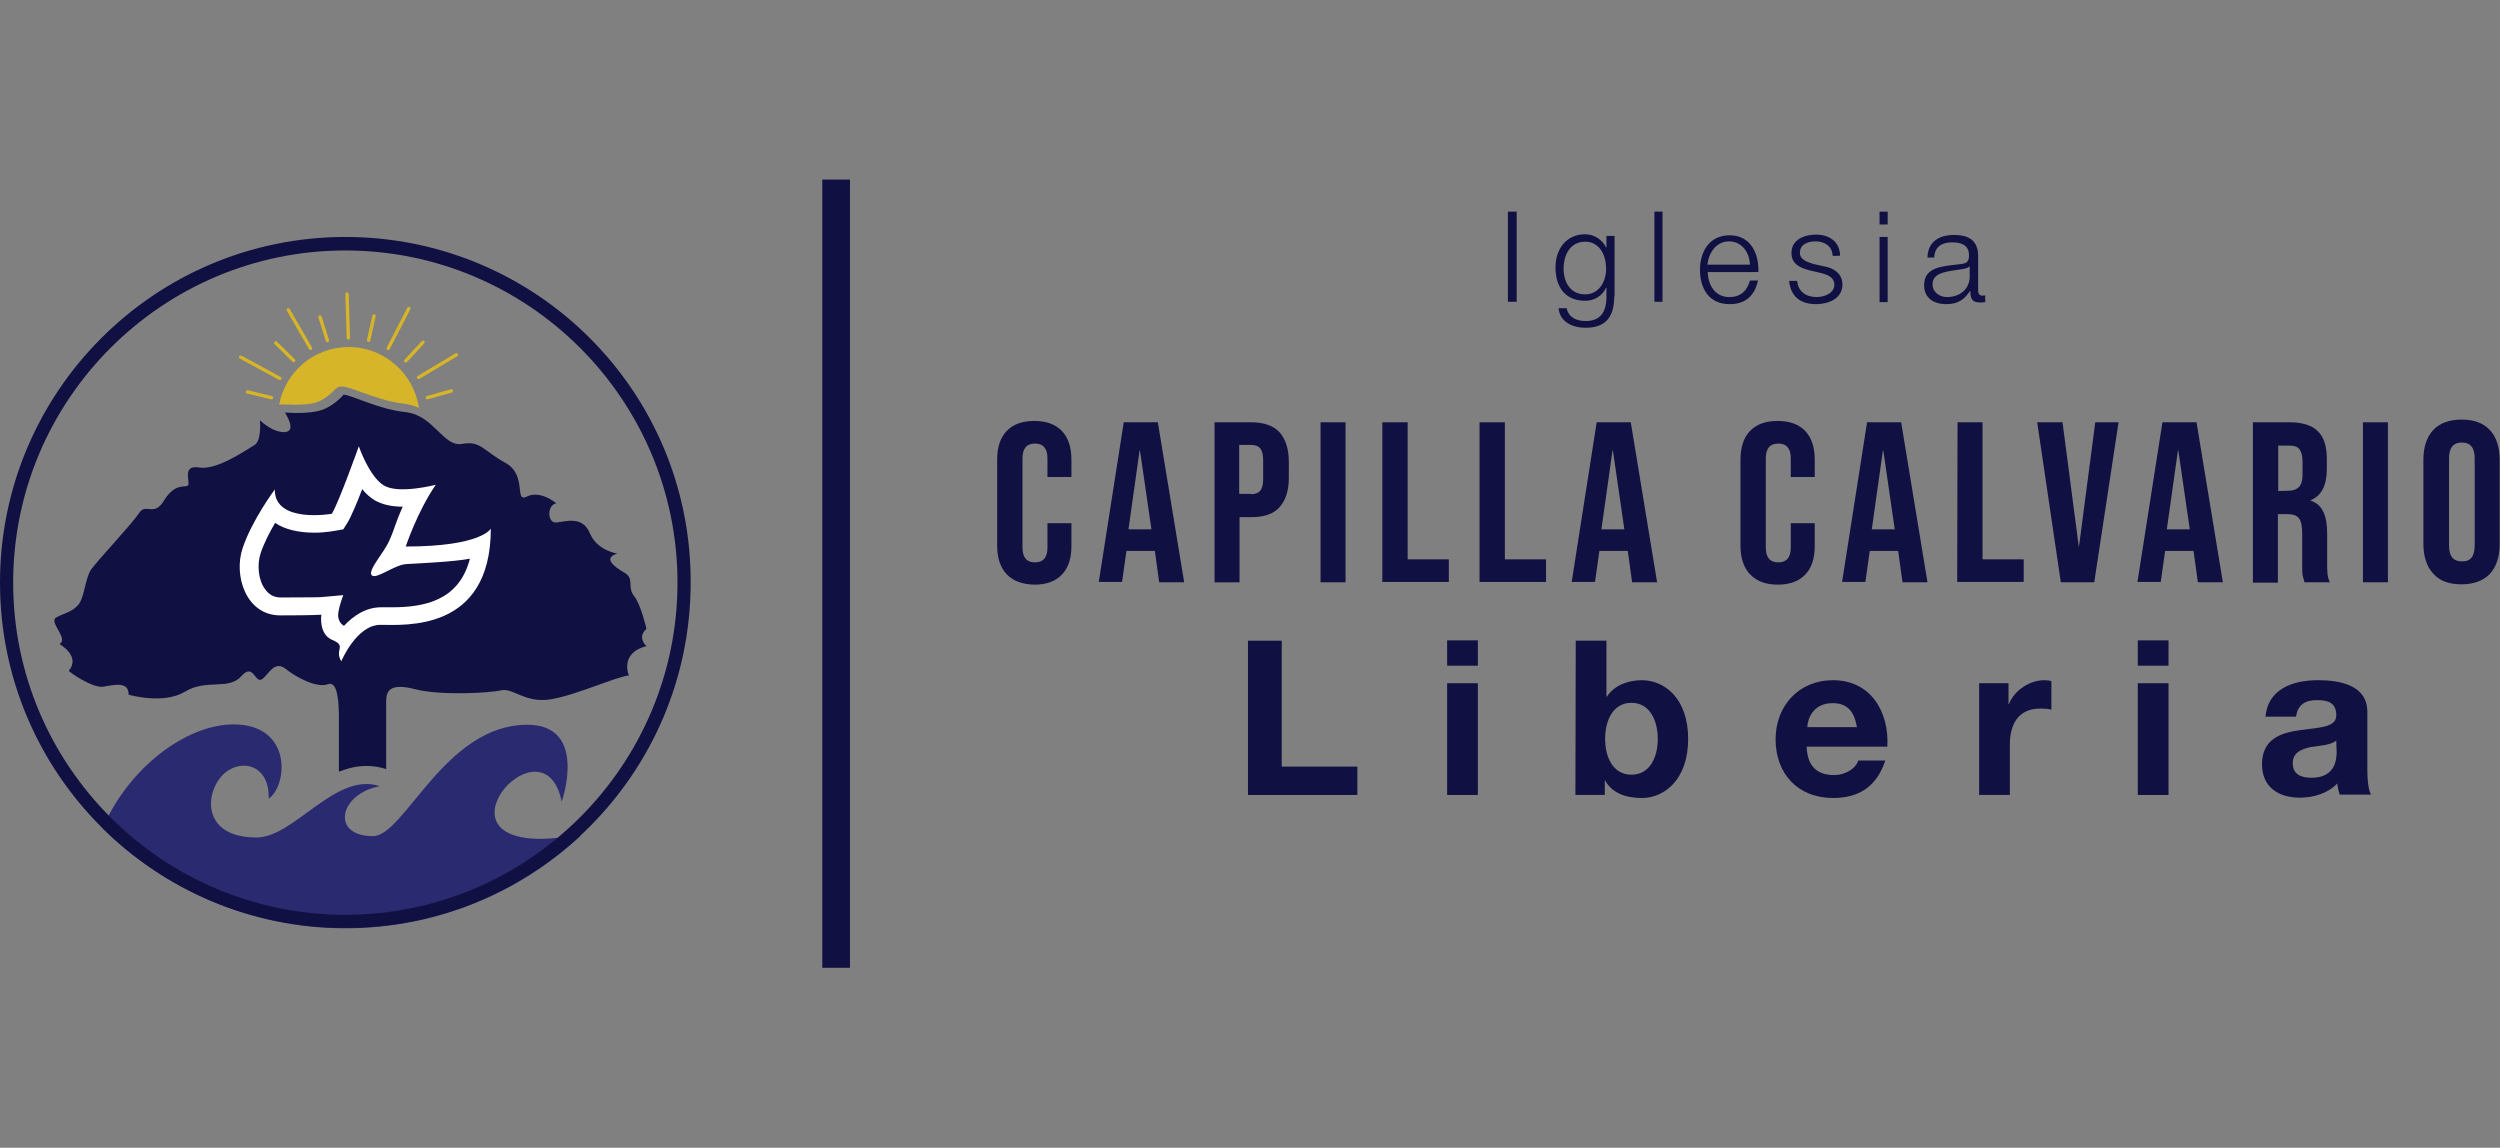 <?xml version="1.0" encoding="utf-8"?>
<!-- Generator: Adobe Illustrator 27.8.0, SVG Export Plug-In . SVG Version: 6.00 Build 0)  -->
<svg version="1.1" id="Layer_1" xmlns="http://www.w3.org/2000/svg" xmlns:xlink="http://www.w3.org/1999/xlink" x="0px" y="0px"
	 viewBox="0 0 740.6 340" style="enable-background:new 0 0 740.6 340;" xml:space="preserve">
<rect x="0" y="0" width="740.6" height="340" fill="#808080" stroke="none"/>
<style type="text/css">
	.st0{fill:#111042;}
	.st1{fill:#D7B529;}
	.st2{fill:none;stroke:#D7B529;stroke-linecap:round;stroke-miterlimit:10;}
	.st3{fill:#FFFFFF;}
	.st4{fill:#2A2A71;}
</style>
<g>
	<g>
		<path class="st0" d="M30.8,203.4c3.3-0.6,7.4-1.5,7.3,2.4c0,0,10.3,3,16.7-0.9s12.9-0.3,16.7-4.6c3.7-4.2,4,2.6,6.3,0.8
			c2.1-1.8,3.6-5.5,6.9-2.9c3.1,2.5,9.2,5.7,12.4,4.5c3.1-1.2,3.3,6,3.3,10.2c0,1.9,0,8.9,0,15.7c2.6-1,5.3-1.7,8.2-1.7
			c1.9,0,3.8,0.3,5.7,0.9h0.1c0-8.9,0-18.5,0-20.1c0-3,1.1-5.5,8.7-3.5c7.5,1.9,21.9,1.1,25.4,0.3c3.4-0.8,7,3.8,14.4,2.7
			s19.5-6.7,23.4-7.1c0,0-2.9-6.6,5.2-8.7c0,0-2.9-2.5,0-5.1c0,0-1.6-7.2-3.7-9.8c-2.1-2.6,0.3-5.1-2.9-6.9c-3.2-1.8-6.3-4.4-2-5.6
			c0,0-6-0.8-8.2-6.1c-2.2-5.3-7.4-3.3-10-3.1c-2.6,0.1-2.7-5.2,0.1-5.7c0,0-4.7-4-8.7-2c-3.9,2,0.2-6.4-6.4-10
			c-6.6-3.6-7.3-6.6-12.8-5.6c-5.6,1-8.4-8.5-16.7-9.4s-15.5-4.9-18.4-5.2c0,0-2.7,3.3-6.6,4.6s-10.8,0.7-10.8,0.7s3.7,5.6,0,5.8
			c-3.7,0.2-7.4-3.5-7.4-3.5s0.6,6.2-1.7,7.4c-2.3,1.3-11,7.5-16.3,6.6c-5.3-0.9-2.5,4.4-3.3,5.3c-0.8,0.8-3.7-0.9-7,4.3
			c-3.1,5.3-5.4,0.7-7.5,3.9c-2.1,3.2-12.2,13.9-14.2,16.7c-1.9,2.8-1.9,8.5-4,10.7c-2.1,2.1-3.7,2.1-6.3,3.5
			c-2.5,1.3,3.8,6.3,0.9,7.9c0,0,6.4,3.5,2.8,7.9C20.1,198.8,27.5,204.1,30.8,203.4z"/>
	</g>
	<path class="st1" d="M83.8,119.8c0.1,0,0.1,0,0.2,0c0,0,1.5,0.1,3.4,0.1c2.7,0,4.9-0.2,6.3-0.7c3-1,5.4-3.7,5.4-3.7
		c0.6-0.6,1.2-1,2-1c0.1,0,0.1,0,0.2,0c1.5,0.1,3.4,0.8,5.8,1.7c3.5,1.2,7.9,2.9,12.7,3.4c1.6,0.2,3,0.7,4.3,1.2
		c-1.5-10.1-10.2-18-20.8-18c-10.2,0-18.8,7.3-20.6,17.1C83.1,119.8,83.5,119.8,83.8,119.8z"/>
	<line class="st2" x1="80.4" y1="117.8" x2="73.3" y2="116.1"/>
	<line class="st2" x1="82.9" y1="112.1" x2="71.3" y2="105.8"/>
	<line class="st2" x1="87" y1="106.8" x2="81.7" y2="101.6"/>
	<line class="st2" x1="92" y1="103.2" x2="85.4" y2="91.8"/>
	<line class="st2" x1="97" y1="100.9" x2="94.8" y2="93.9"/>
	<line class="st2" x1="103.2" y1="100.1" x2="102.8" y2="87.1"/>
	<line class="st2" x1="109.2" y1="100.8" x2="110.8" y2="93.6"/>
	<line class="st2" x1="115" y1="103.2" x2="121.1" y2="91.4"/>
	<line class="st2" x1="120.2" y1="106.9" x2="125.3" y2="101.4"/>
	<line class="st2" x1="126.6" y1="117.8" x2="133.7" y2="115.8"/>
	<line class="st2" x1="124" y1="111.8" x2="135.2" y2="105.1"/>
	<path class="st3" d="M98.5,189.6c-4.2-1.7-3.3-7.5-3.3-7.5s-2.1,0.2-12.2,0.2s-13.9-11.8-11.1-20c2.8-8.3,9.5-17.3,9.5-17.3
		c-0.1,10.2,16.9,7.2,16.9,7.2c2.1-3.4,8-20,8-20s3,8.9,7.4,11.6c4.4,2.7,15.4-0.2,15.4-0.2c-5.5,8-8.9,18.3-8.9,18.3
		c22.5,0,25.2-5.3,25.2-5.3c0,30.7-25.6,28.5-32.7,28.5s-11.6,10.8-11.6,10.8C99,192.4,102.8,191.4,98.5,189.6z M120.4,167.1
		c-3.6,0.2-9,4.7-10.3,3.3c-1.2-1.5,3.7-6.7,5.2-10.2c1.6-3.5,1.6-4.7,4-10.1c-3.5,0-6.2-0.7-8.3-1.9c-1.3-0.8-2.6-1.9-3.7-3.3
		c-1.6,4.2-3.3,8.2-4.4,10l-1.2,1.9l-2.2,0.4c-0.3,0-2.9,0.6-6.3,0.6c-4.9,0-8.9-1-11.7-2.9c-1.6,2.7-3.3,6-4.3,9
		c-1.1,3.4-0.7,7.9,1.3,10.6c1.2,1.7,2.7,2.5,4.7,2.5c9.4,0,11.7-0.1,11.8-0.1l6.7-0.6c0,0-1.1,2.7-1.5,5.3
		c-0.3,2.5,1.3,3.6,1.7,3.8c2.7-2.9,6.4-5.5,11-5.5c0.4,0,0.9,0,1.3,0c0.6,0,1.2,0,1.9,0c9.3,0,19.9-1.8,23.1-14.4
		C134.8,166.4,124,166.9,120.4,167.1z"/>
	<path class="st4" d="M102.3,275c27,0,51.3-10.4,69.7-27.4c-4.8,0.4-9.2,0.9-11.8,0.9c-31.8,0,1.1-36.1,6.2-11c0,0,8-22.8-10.2-22.8
		c-24.4,0-36.4,33-45.7,33c-12.6,0-10.1-12.5,2-14.8c-13.1-4.4-25.3,15.2-36.5,15.2c-15.5,0-15.5-12-10.6-17.9
		c4.9-5.8,14.5-4.4,14.2,6.4c5.7-4,7-22-10.4-22c-14.5,0-31.5,13.5-38.8,30.8C48.9,263.6,74.3,275,102.3,275z"/>
	<path class="st0" d="M102.3,74.2c54.3,0,98.4,44.2,98.4,98.4S156.5,271,102.3,271S3.9,226.9,3.9,172.6S48.1,74.2,102.3,74.2
		 M102.3,70.2C45.8,70.2,0,116.1,0,172.6s45.8,102.3,102.3,102.3s102.3-45.8,102.3-102.3C204.8,116.1,159,70.2,102.3,70.2
		L102.3,70.2z"/>
	<rect x="243.6" y="53.2" class="st0" width="8.2" height="233.5"/>
	<g>
		<path class="st0" d="M298.2,170.1c-1.9-2-2.8-4.9-2.8-8.5v-25.4c0-3.7,0.9-6.5,2.8-8.5c1.9-2,4.6-3,8.2-3s6.3,1,8.2,3
			c1.9,2,2.8,4.9,2.8,8.5v5.1h-7.1v-5.5c0-2.9-1.2-4.4-3.7-4.4s-3.7,1.5-3.7,4.4v26.4c0,2.9,1.2,4.4,3.7,4.4s3.7-1.5,3.7-4.4V155
			h7.1v6.7c0,3.7-0.9,6.5-2.8,8.5s-4.6,3-8.2,3C302.8,173.1,300.1,172.1,298.2,170.1z"/>
		<path class="st0" d="M332.9,125.1H343l7.8,47.4h-7.4l-1.3-9.4v0.1h-8.4l-1.3,9.2h-6.9L332.9,125.1z M341.1,156.8l-3.4-23.4h-0.1
			l-3.3,23.4H341.1z"/>
		<path class="st0" d="M359.7,125.1h11c3.7,0,6.5,1,8.3,2.9c1.8,2,2.8,4.9,2.8,8.8v4.7c0,3.8-0.9,6.7-2.8,8.8
			c-1.8,2-4.6,2.9-8.3,2.9h-3.5v19.3h-7.4v-47.4H359.7z M370.6,146.4c1.2,0,2.1-0.3,2.7-1c0.6-0.7,0.9-1.8,0.9-3.5v-5.6
			c0-1.6-0.3-2.8-0.9-3.5s-1.6-1-2.7-1h-3.5v14.5h3.5V146.4z"/>
		<path class="st0" d="M391.2,125.1h7.4v47.4h-7.4V125.1z"/>
		<path class="st0" d="M409.6,125.1h7.4v40.6h12.2v6.7h-19.7v-47.3H409.6z"/>
		<path class="st0" d="M438.4,125.1h7.4v40.6H458v6.7h-19.7v-47.3H438.4z"/>
		<path class="st0" d="M473,125.1h10.1l7.8,47.4h-7.4l-1.3-9.4v0.1h-8.4l-1.3,9.2h-6.9L473,125.1z M481.2,156.8l-3.4-23.4h-0.1
			l-3.3,23.4H481.2z"/>
		<path class="st0" d="M518.4,170.1c-1.9-2-2.8-4.9-2.8-8.5v-25.4c0-3.7,0.9-6.5,2.8-8.5c1.9-2,4.6-3,8.2-3s6.3,1,8.2,3
			c1.9,2,2.8,4.9,2.8,8.5v5.1h-7.1v-5.5c0-2.9-1.2-4.4-3.7-4.4s-3.7,1.5-3.7,4.4v26.4c0,2.9,1.2,4.4,3.7,4.4s3.7-1.5,3.7-4.4V155
			h7.1v6.7c0,3.7-0.9,6.5-2.8,8.5c-1.9,2-4.6,3-8.2,3S520.3,172.1,518.4,170.1z"/>
		<path class="st0" d="M553.1,125.1h10.1l7.8,47.4h-7.4l-1.3-9.4v0.1h-8.4l-1.3,9.2h-6.9L553.1,125.1z M561.3,156.8l-3.4-23.4h-0.1
			l-3.3,23.4H561.3z"/>
		<path class="st0" d="M579.9,125.1h7.4v40.6h12.2v6.7h-19.7L579.9,125.1L579.9,125.1z"/>
		<path class="st0" d="M603.5,125.1h7.5l4.8,36.7h0.1l4.8-36.7h6.9l-7.2,47.4h-9.9L603.5,125.1z"/>
		<path class="st0" d="M640.6,125.1h10.1l7.8,47.4h-7.4l-1.3-9.4v0.1h-8.4l-1.3,9.2h-6.9L640.6,125.1z M648.7,156.8l-3.4-23.4h-0.1
			l-3.3,23.4H648.7z"/>
		<path class="st0" d="M667.3,125.1h11c3.8,0,6.6,0.9,8.4,2.7c1.8,1.8,2.6,4.5,2.6,8.2v2.9c0,4.9-1.6,8-4.8,9.3v0.1
			c1.8,0.6,3,1.7,3.8,3.4c0.8,1.7,1.1,3.9,1.1,6.7v8.3c0,1.3,0,2.5,0.1,3.3c0.1,0.8,0.3,1.7,0.7,2.5h-7.5c-0.2-0.8-0.4-1.5-0.6-2.1
			c-0.1-0.7-0.1-1.9-0.1-3.7V158c0-2.1-0.3-3.7-1-4.5c-0.7-0.9-1.9-1.2-3.6-1.2h-2.6v20.3h-7.4v-47.5H667.3z M677.6,145.4
			c1.5,0,2.6-0.3,3.4-1.1c0.8-0.8,1.1-2,1.1-3.8v-3.7c0-1.7-0.3-2.9-0.9-3.7c-0.6-0.8-1.6-1.1-2.9-1.1h-3.4v13.5
			C674.9,145.4,677.6,145.4,677.6,145.4z"/>
		<path class="st0" d="M700,125.1h7.4v47.4H700V125.1z"/>
		<path class="st0" d="M720.8,169.9c-1.9-2-2.9-5.1-2.9-8.8v-24.9c0-3.8,1-6.7,2.9-8.8c1.9-2,4.7-3.1,8.4-3.1s6.4,1,8.4,3.1
			c1.9,2,2.9,5.1,2.9,8.8v25c0,3.8-1,6.7-2.9,8.8c-1.9,2-4.7,3.1-8.4,3.1S722.7,172.1,720.8,169.9z M733.1,161.6v-25.8
			c0-3.1-1.2-4.7-3.8-4.7s-3.8,1.6-3.8,4.7v25.8c0,3.1,1.2,4.7,3.8,4.7C731.8,166.4,733.1,164.9,733.1,161.6z"/>
	</g>
	<g>
		<path class="st0" d="M369.6,189.8h10.1v37.3h22.4v8.4h-32.4v-45.7H369.6z"/>
		<path class="st0" d="M437.8,197.2h-9.1v-7.5h9.1V197.2z M428.7,202.4h9.1v33.1h-9.1V202.4z"/>
		<path class="st0" d="M466.8,189.8h9.1v16.6h0.1c2.2-3.4,6.3-4.9,10.4-4.9c6.6,0,13.7,5.3,13.7,17.4s-7.1,17.5-13.7,17.5
			c-4.8,0-8.9-1.5-10.9-5.2h-0.1v4.3h-8.7L466.8,189.8L466.8,189.8z M483.3,208.2c-5.4,0-7.8,5.1-7.8,10.7c0,5.5,2.4,10.6,7.8,10.6
			s7.8-5.1,7.8-10.6C491.1,213.4,488.7,208.2,483.3,208.2z"/>
		<path class="st0" d="M535.2,221.2c0.2,5.7,3,8.4,8.1,8.4c3.7,0,6.6-2.2,7.2-4.3h8c-2.6,7.9-8,11.1-15.5,11.1
			c-10.4,0-17-7.2-17-17.4c0-9.9,6.9-17.5,17-17.5c11.2,0,16.7,9.4,16.1,19.7H535.2L535.2,221.2z M550.1,215.4
			c-0.8-4.6-2.8-7.1-7.2-7.1c-5.7,0-7.4,4.5-7.5,7.1H550.1z"/>
		<path class="st0" d="M586.3,202.4h8.7v6.2h0.1c1.7-4.2,6.2-7.1,10.6-7.1c0.7,0,1.5,0.1,2,0.3v8.4c-0.8-0.2-2.1-0.3-3.3-0.3
			c-6.6,0-9,4.8-9,10.7v14.9h-9.1V202.4z"/>
		<path class="st0" d="M642.4,197.2h-9.1v-7.5h9.1V197.2z M633.3,202.4h9.1v33.1h-9.1V202.4z"/>
		<path class="st0" d="M671.1,212.6c0.6-8.5,8.1-11.1,15.6-11.1c6.6,0,14.6,1.5,14.6,9.4V228c0,3,0.3,6.1,1.1,7.4h-9.3
			c-0.3-1-0.6-2.1-0.7-3.3c-2.9,3-7.1,4.2-11.1,4.2c-6.3,0-11.2-3.1-11.2-9.9c0-7.5,5.6-9.3,11.2-10.1c5.6-0.8,10.8-0.7,10.8-4.4
			c0-3.9-2.7-4.5-5.8-4.5c-3.5,0-5.7,1.5-6.1,4.9h-9.1V212.6z M692.1,219.4c-1.6,1.3-4.7,1.5-7.5,1.9c-2.8,0.6-5.4,1.6-5.4,4.8
			c0,3.4,2.6,4.3,5.6,4.3c7.1,0,7.4-5.6,7.4-7.6L692.1,219.4L692.1,219.4z"/>
	</g>
	<g>
		<path class="st0" d="M446.7,62.7h2.6v26.7h-2.6V62.7z"/>
		<path class="st0" d="M478.2,87.8c0,5.7-2.2,9.3-8.5,9.3c-3.8,0-7.6-1.7-8-5.8h2.4c0.6,2.8,3,3.8,5.6,3.8c4.4,0,6.2-2.6,6.2-7.3
			v-2.6h-0.1c-1.1,2.4-3.4,3.9-6.2,3.9c-6.2,0-8.8-4.4-8.8-9.9c0-5.3,3.1-9.8,8.8-9.8c2.8,0,5.2,1.8,6.2,3.9h0.1v-3.4h2.4v17.9
			H478.2z M475.8,79.6c0-3.8-1.8-8-6.2-8c-4.5,0-6.4,4-6.4,8s2,7.6,6.4,7.6C473.7,87.2,475.8,83.4,475.8,79.6z"/>
		<path class="st0" d="M490.1,62.7h2.4v26.7h-2.4V62.7z"/>
		<path class="st0" d="M505.9,80.4c0,3.5,1.8,7.6,6.4,7.6c3.5,0,5.3-2,6.1-4.9h2.4c-1,4.4-3.6,7-8.4,7c-6.2,0-8.8-4.7-8.8-10.2
			c0-5.1,2.6-10.2,8.8-10.2c6.2,0,8.7,5.4,8.5,10.9H506L505.9,80.4L505.9,80.4z M518.4,78.4c-0.1-3.6-2.4-6.9-6.2-6.9
			s-6,3.4-6.4,6.9H518.4z"/>
		<path class="st0" d="M542.9,75.8c-0.1-2.9-2.4-4.3-5.1-4.3c-2.1,0-4.6,0.8-4.6,3.4c0,2.1,2.4,2.8,4,3.3l3.1,0.7
			c2.7,0.4,5.5,2,5.5,5.4c0,4.2-4.2,5.8-7.8,5.8c-4.5,0-7.5-2.1-8-6.9h2.4c0.2,3.1,2.6,4.8,5.7,4.8c2.2,0,5.3-1,5.3-3.7
			c0-2.2-2.1-3-4.3-3.5l-3-0.7c-3-0.8-5.4-1.9-5.4-5.2c0-3.9,3.8-5.4,7.3-5.4c3.8,0,7,2,7.1,6.2C545.2,75.8,542.9,75.8,542.9,75.8z"
			/>
		<path class="st0" d="M556.8,62.7h2.4v3.8h-2.4V62.7z M556.8,70.2h2.4v19.3h-2.4V70.2z"/>
		<path class="st0" d="M571,76.1c0.2-4.5,3.4-6.5,7.9-6.5c3.4,0,7.1,1,7.1,6.2v10.3c0,0.9,0.4,1.5,1.3,1.5c0.2,0,0.6-0.1,0.8-0.1v2
			c-0.6,0.1-0.9,0.1-1.6,0.1c-2.4,0-2.8-1.3-2.8-3.4h-0.1c-1.7,2.5-3.4,3.9-7.1,3.9c-3.6,0-6.5-1.8-6.5-5.6c0-5.4,5.3-5.6,10.3-6.2
			c1.9-0.2,3-0.4,3-2.6c0-3.1-2.2-3.9-5.1-3.9c-2.9,0-5.1,1.3-5.2,4.5h-2V76.1z M583.5,78.8L583.5,78.8c-0.3,0.6-1.5,0.8-2,0.9
			c-4,0.7-9,0.7-9,4.5c0,2.4,2.1,3.8,4.3,3.8c3.6,0,6.7-2.2,6.7-6.1V78.8z"/>
	</g>
</g>
</svg>
